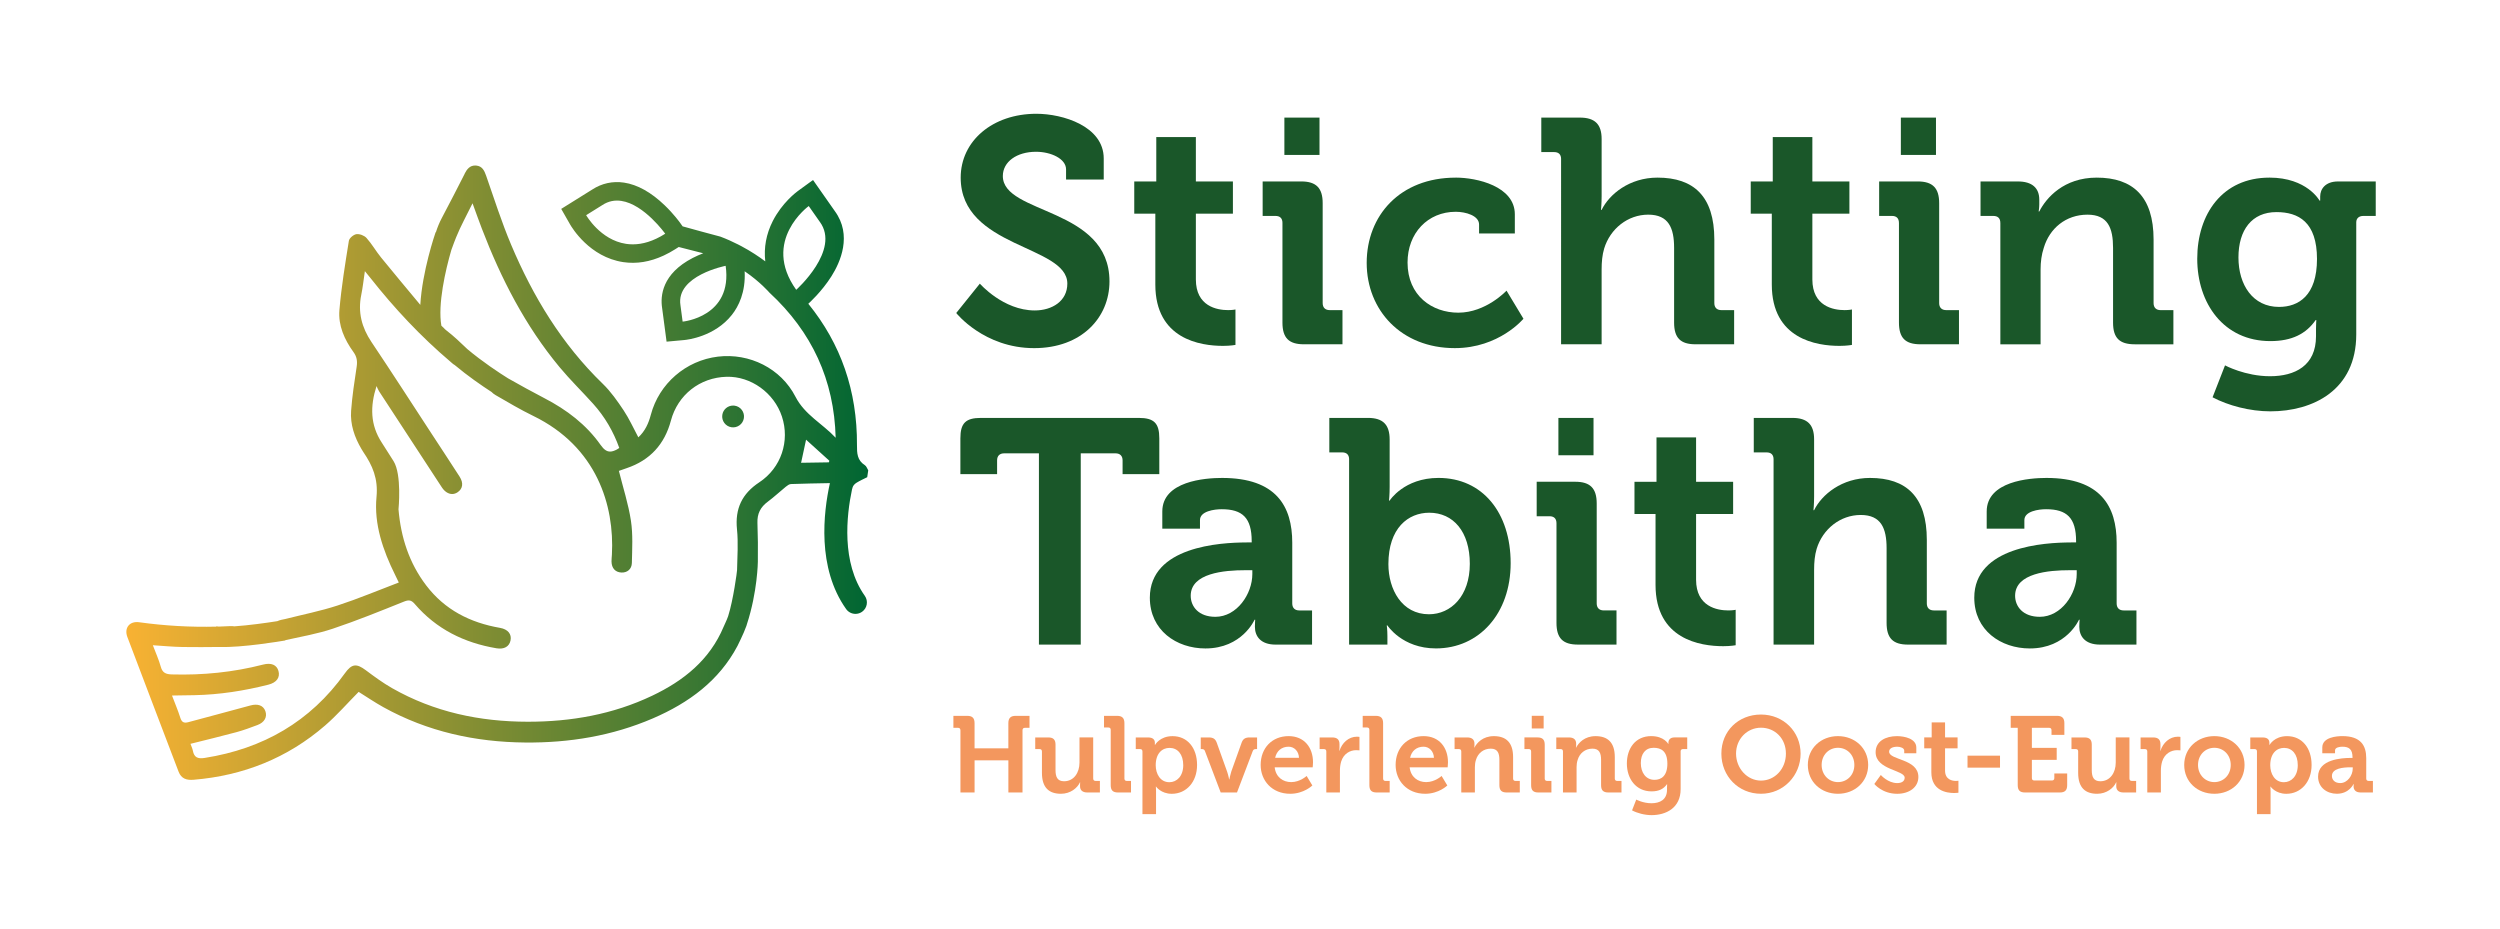 <?xml version="1.0" encoding="UTF-8"?>
<svg id="Laag_1" data-name="Laag 1" xmlns="http://www.w3.org/2000/svg" xmlns:xlink="http://www.w3.org/1999/xlink" viewBox="0 0 1984.25 737.01">
  <defs>
    <style>
      .cls-1 {
        fill: none;
      }

      .cls-2 {
        fill: #f3975e;
      }

      .cls-3 {
        fill: url(#Naamloos_verloop);
      }

      .cls-4 {
        clip-path: url(#clippath-1);
      }

      .cls-5 {
        clip-path: url(#clippath-2);
      }

      .cls-6 {
        fill: #1a5729;
      }

      .cls-7 {
        clip-path: url(#clippath);
      }
    </style>
    <clipPath id="clippath">
      <rect class="cls-1" width="1984.25" height="737.01"/>
    </clipPath>
    <clipPath id="clippath-1">
      <path class="cls-1" d="M573.3,329.27c-.71,4.73,2.55,9.14,7.28,9.84,4.73.71,9.14-2.55,9.84-7.28.71-4.73-2.56-9.14-7.28-9.84-.43-.07-.86-.1-1.29-.1-4.22,0-7.91,3.08-8.55,7.38M639.78,348.98c6.43,5.82,12.46,11.27,18.49,16.73-.14.42-.27.83-.41,1.25-7.31.11-14.62.23-22.03.35,1.36-6.34,2.58-11.97,3.94-18.32M363.05,390.8c4.26-2.76,5.02-7.37,1.72-12.51-7.44-11.57-15.02-23.05-22.55-34.57-15.76-24.1-31.33-48.34-47.38-72.25-7.79-11.61-10.93-23.77-8.09-37.53,1.18-5.72,1.78-11.56,2.85-18.73,1.92,2.36,3.12,3.8,4.28,5.26,19.14,24.26,40.15,46.72,63.75,66.71.84.71,1.61,1.52,2.53,2.11.2.13.4.23.61.34,10.53,8.83,21.65,16.48,29.36,21.47.85.9,1.92,1.75,3.26,2.52,9.82,5.68,19.6,11.5,29.79,16.45,50.62,24.59,64.6,71.26,62.49,110.12-.1,1.83-.33,3.66-.31,5.49.08,5.3,3.02,8.51,7.87,8.73,4.49.2,8.18-2.56,8.29-7.66.24-11.14.91-22.46-.74-33.39-2.01-13.28-6.23-26.22-9.57-39.62,1.39-.49,3.8-1.37,6.21-2.18,18.51-6.24,30.08-18.96,35.08-37.72,5.44-20.43,22.93-34.24,44.21-34.8,19.25-.51,37.68,12.72,43.9,31.53,6.43,19.45-.56,40.76-17.97,52.24-13.7,9.03-19.36,20.92-17.69,37.33,1.09,10.68.28,21.58.06,32.38-.02,1.07-2.93,23.45-7.09,36.58-1.41,3.87-2.63,6.1-3.55,8.29-11.06,26.43-31.8,42.94-56.81,54.83-31.2,14.83-64.41,20.64-98.7,20.61-38.02-.03-74.31-7.67-107.65-26.66-7.29-4.15-14.12-9.18-20.85-14.21-7.48-5.59-11.18-5.23-16.71,2.52-27.42,38.38-65.03,59.78-111.23,67.08-5.27.83-8.32-.26-9.34-5.73-.33-1.77-1.18-3.45-1.9-5.47,12.53-3.15,24.59-6.03,36.56-9.27,5.64-1.53,11.15-3.61,16.64-5.66,5.57-2.08,7.9-6.41,6.24-11.04-1.66-4.61-6.13-6.05-11.87-4.47-16.39,4.52-32.85,8.78-49.25,13.25-3.51.96-5.27.07-6.4-3.53-1.8-5.73-4.18-11.27-6.58-17.61,6.39-.1,12.15-.16,17.9-.28,19.88-.41,39.38-3.46,58.62-8.34,6.51-1.65,9.44-5.74,7.97-10.9-1.37-4.82-5.68-6.71-12.18-5.04-23.77,6.12-47.91,8.5-72.42,7.81-4.54-.13-7.43-1.14-8.77-6.03-1.54-5.59-3.97-10.93-6.31-17.13,8.37.52,15.97,1.29,23.59,1.4,9.9.15,19.81.1,29.71-.03,17.26.61,48.04-4.52,51.86-5.17l-.04-.23c12.64-2.81,25.52-5.02,37.75-9.12,19.08-6.39,37.76-13.99,56.44-21.49,3.94-1.58,5.88-1.21,8.62,1.97,17.12,19.9,39.24,30.79,64.85,35.09,6.04,1.01,10.12-1.38,11.1-6.23,1.01-4.97-1.99-8.88-8.38-9.99-23.67-4.1-43.81-14.31-58.57-33.71-13.45-17.68-20.09-38.03-21.97-60.37,0,0,2.78-27.58-3.95-38.29-3.07-4.91-6.17-9.81-9.33-14.66-9.18-14.1-9.32-28.73-4.16-44.88.69,1.43,1.24,2.95,2.09,4.26,16.13,24.74,32.3,49.45,48.47,74.17.5.77.98,1.55,1.51,2.3,2.26,3.25,5.1,4.95,7.94,4.95,1.43,0,2.86-.43,4.22-1.31M540.08,242.28c-3.74-23.6,35.87-31.3,35.87-31.3,5.77,40.63-34.15,44.3-34.15,44.3l-1.72-13ZM641.89,163.53l8.8,12.55c16.59,22.42-18.73,53.94-18.73,53.94-27.88-39,9.93-66.49,9.93-66.49M476.8,353.3c-11.47-16.33-27.07-28.13-44.77-37.29-9.72-5.02-19.27-10.37-28.81-15.73-6.97-4.36-20.31-13.11-32.41-23.3-.02-.02-.04-.05-.06-.07-5.29-5.07-10.61-10.17-16.42-14.62-.89-.68-1.6-1.35-2.15-2.02l-1.87-1.76c-2.95-16.92,3.21-43.99,7.93-60.14,1.51-4.23,2.95-7.94,3.76-9.96,3.58-8.9,8.31-17.35,13.05-27.05,2.76,7.54,5,13.89,7.42,20.18,15.2,39.61,34.39,77.04,61.63,109.85,8.42,10.14,17.93,19.37,26.75,29.19,9.17,10.2,15.99,21.86,20.67,34.97-.68.44-1.24.86-1.86,1.19-2.03,1.09-3.8,1.68-5.42,1.68-2.67,0-4.95-1.59-7.45-5.14M496.89,193.54c-20.44-3.05-31.66-22.75-31.66-22.75l12.82-8c4.95-3.27,10.09-4.08,15.1-3.33,18.24,2.73,34.83,26.05,34.83,26.05-9.59,6.11-18.2,8.43-25.74,8.43-1.85,0-3.63-.14-5.35-.39M368.86,137.85c-5.94,11.77-12.02,23.47-18.17,35.13-1.98,3.75-3.53,7.55-4.73,11.39l-.2-.07c-.56,1.61-10.62,31.04-12.16,57.68-10.66-12.82-21.03-25.18-31.19-37.67-4.05-4.97-7.23-10.67-11.5-15.42-1.75-1.95-5.46-3.37-8.01-3.03-2.27.31-5.66,3.14-6,5.27-2.92,18.27-5.95,36.58-7.51,55.01-1.03,12.19,4,23.4,11.15,33.27,2.72,3.75,3.22,7.29,2.54,11.73-1.77,11.59-3.53,23.21-4.4,34.89-.8,10.88,2.7,20.97,8.21,30.34.46.79.93,1.59,1.44,2.34,7.33,10.77,11.91,21.15,10.51,35.74-2.07,21.46,5.07,42.32,14.76,61.82.8,1.61,1.56,3.23,2.93,6.07-16.5,6.26-32.35,12.95-48.65,18.26-13.54,4.41-27.61,7.2-41.45,10.7-1.06.27-2.16.42-3.23.67-1.14.26-2.14.63-3.06,1.04-8.52,1.36-22.71,3.35-34.19,4.12-.96-.16-1.98-.25-3.11-.19-3.05.17-6.09.29-9.14.38-.74-.05-1.43-.12-2.05-.21l-.04.25c-20.47.5-40.85-.67-61.19-3.49-7.57-1.05-12.04,4.52-9.33,11.72,13.46,35.66,27.12,71.24,40.65,106.87,2.16,5.68,6.45,6.89,11.91,6.44,39.39-3.25,74.46-17.17,104.39-43.07,9.37-8.11,17.59-17.56,26.63-26.69,6.14,3.82,12.75,8.35,19.73,12.21,34.97,19.36,72.81,27.64,112.47,27.99,34.98.31,69.02-5.24,101.33-19.16,28.71-12.37,52.6-30.01,67.14-57.49,0,0,5.04-10.06,6.78-15.14.12-.31.25-.62.36-.93.14-.4.25-.79.35-1.19,8.44-25.79,8.68-49.59,8.68-49.59.13-10.26.06-20.52-.33-30.76-.28-7.4,2.43-12.58,8.2-16.87,4.98-3.7,9.52-7.98,14.34-11.9,1.18-.96,2.69-2.07,4.09-2.12,10.12-.38,20.27-.53,30.9-.74-5.17,23.31-10.38,67.2,12.87,99.96,1.77,2.5,4.58,3.83,7.42,3.83,1.82,0,3.65-.54,5.25-1.67,4.09-2.9,5.05-8.58,2.15-12.67-18.7-26.34-14.53-63.71-10.16-84.36.19-.62.34-1.26.54-1.88.43-1.39,1.82-2.74,3.12-3.54,2.68-1.66,5.6-2.94,8.42-4.37.27-1.82.54-3.63.81-5.44-.86-1.38-1.4-3.28-2.64-4.06-6.15-3.89-6.34-9.48-6.3-16.08.24-43.01-12.83-80.33-38.63-112.08l.14-.12c.42-.38,10.45-9.39,18.22-21.67,7.03-11.12,16.71-32.6,2.66-51.79l-8.7-12.41-8.57-12.23-12.08,8.78c-1.26.92-12.52,9.37-19.88,23.84-5.23,10.29-7.18,21.12-5.94,31.96-4.97-3.72-11.33-7.97-18.87-12l-2.63-1.37c-4.38-2.23-9.08-4.37-14.15-6.27-10.04-2.7-20.03-5.33-29.96-8.15l-1.9-2.67c-.51-.71-5.15-7.15-12.37-14.08-10.77-10.34-21.62-16.38-32.25-17.97h0s0,0,0,0h0s0,0,0,0c-8.94-1.33-17.64.56-25.18,5.48l-12.68,7.91-11.97,7.47,6.99,12.25c1.51,2.65,15.53,26.01,42.25,30,10.5,1.57,21.19-.18,31.89-5.13.28-.15.39-.15.66-.32,2.87-1.36,5.73-2.9,8.59-4.72l2.89-1.84c6.22,1.53,12.55,3.18,19.43,4.98-2.66,1.03-5.49,2.26-8.31,3.71-24.43,12.62-25.76,30.16-24.32,39.63l1.7,12.84,1.85,13.98,14.04-1.29c2.43-.22,24.12-2.68,37.78-19.96,5.29-6.69,11-17.93,10.15-34.62,12.24,8.31,19.7,16.97,19.7,16.97,33.74,31.23,51.34,69.3,52.54,115.17-10.38-11.14-24.5-18.14-31.89-32.54-11.55-22.53-36.49-34.86-61.58-31.85-25.43,3.05-46.69,21.43-53.23,46.14-1.8,6.83-4.59,13.01-9.92,17.91-3.91-7.29-7.2-14.69-11.63-21.34-4.96-7.45-10.21-14.96-16.6-21.15-32.49-31.45-55.36-69.21-72.76-110.44-7.54-17.86-13.42-36.42-19.82-54.74-1.44-4.13-3.16-7.6-7.85-8.03-.3-.03-.6-.04-.89-.04-4.12,0-6.46,2.82-8.32,6.49"/>
    </clipPath>
    <linearGradient id="Naamloos_verloop" data-name="Naamloos verloop" x1="0" y1="737.01" x2="1" y2="737.01" gradientTransform="translate(100.3 434370.34) scale(588.86 -588.86)" gradientUnits="userSpaceOnUse">
      <stop offset="0" stop-color="#f9b233"/>
      <stop offset="1" stop-color="#063"/>
    </linearGradient>
    <clipPath id="clippath-2">
      <rect class="cls-1" width="1984.25" height="737.01"/>
    </clipPath>
  </defs>
  <g class="cls-7">
    <path class="cls-6" d="M777.7,225.11s18.5,21.29,43.59,21.29c13.68,0,25.85-7.35,25.85-21.29,0-30.66-84.64-28.13-84.64-84.13,0-29.14,25.34-50.68,60.06-50.68,21.03,0,53.47,9.88,53.47,35.48v16.73h-29.9v-8.11c0-8.36-11.91-13.94-23.82-13.94-15.2,0-26.36,7.85-26.36,19.26,0,30.66,84.64,24.58,84.64,83.63,0,28.63-22.05,52.96-59.8,52.96-39.79,0-61.83-27.88-61.83-27.88l18.75-23.32Z"/>
    <path class="cls-6" d="M916.99,169.61h-16.73v-25.59h17.48v-35.22h31.42v35.22h29.4v25.59h-29.4v52.2c0,21.29,16.73,24.33,25.6,24.33,3.55,0,5.83-.51,5.83-.51v28.13s-4.06.76-9.88.76c-17.99,0-53.72-5.32-53.72-48.66v-56.26Z"/>
    <path class="cls-6" d="M1017.89,176.96c0-3.8-2.03-5.58-5.58-5.58h-10.14v-27.37h30.66c11.91,0,16.98,5.32,16.98,17.23v79.32c0,3.55,2.03,5.58,5.57,5.58h10.14v27.12h-30.66c-11.91,0-16.98-5.07-16.98-17.23v-79.07ZM1019.41,93.33h27.88v29.65h-27.88v-29.65Z"/>
    <path class="cls-6" d="M1155.44,140.97c16.73,0,46.88,6.84,46.88,29.14v15.21h-28.38v-7.1c0-7.09-10.64-10.13-18.5-10.13-22.3,0-38.27,16.98-38.27,40.29,0,26.36,19.51,39.79,40.29,39.79,22.05,0,38.27-17.49,38.27-17.49l13.43,22.3s-19.26,23.32-54.48,23.32c-42.58,0-69.94-30.16-69.94-67.66s26.36-67.66,70.7-67.66"/>
    <path class="cls-6" d="M1239.05,126.28c0-3.8-2.03-5.57-5.58-5.57h-10.14v-27.37h30.66c11.91,0,17.23,5.32,17.23,16.98v45.36c0,6.34-.51,10.9-.51,10.9h.51c6.08-12.42,22.04-25.6,44.34-25.6,28.89,0,45.11,14.95,45.11,49.16v50.43c0,3.55,2.03,5.57,5.57,5.57h10.14v27.12h-30.66c-11.91,0-16.98-5.07-16.98-17.23v-59.3c0-15.71-4.31-26.36-20.53-26.36s-30.16,11.15-34.97,26.86c-1.52,5.07-2.03,10.64-2.03,16.73v59.3h-32.18V126.28Z"/>
    <path class="cls-6" d="M1406.29,169.61h-16.73v-25.59h17.48v-35.22h31.43v35.22h29.4v25.59h-29.4v52.2c0,21.29,16.72,24.33,25.59,24.33,3.55,0,5.83-.51,5.83-.51v28.13s-4.06.76-9.89.76c-17.99,0-53.72-5.32-53.72-48.66v-56.26Z"/>
    <path class="cls-6" d="M1507.19,176.96c0-3.8-2.03-5.58-5.57-5.58h-10.14v-27.37h30.66c11.91,0,16.98,5.32,16.98,17.23v79.32c0,3.55,2.03,5.58,5.58,5.58h10.14v27.12h-30.66c-11.91,0-16.98-5.07-16.98-17.23v-79.07ZM1508.71,93.33h27.88v29.65h-27.88v-29.65Z"/>
    <path class="cls-6" d="M1587.67,176.96c0-3.8-2.03-5.57-5.58-5.57h-10.14v-27.37h29.65c11.41,0,16.98,5.32,16.98,14.44v3.8c0,2.79-.51,5.58-.51,5.58h.51c5.57-10.9,19.51-26.86,45.61-26.86,28.64,0,45.11,14.95,45.11,49.16v50.43c0,3.55,2.03,5.58,5.58,5.58h10.14v27.12h-30.66c-12.16,0-17.23-5.07-17.23-17.23v-59.3c0-15.71-4.06-26.36-20.27-26.36-17.23,0-30.15,10.9-34.72,26.36-1.77,5.32-2.53,11.15-2.53,17.23v59.3h-31.93v-96.3Z"/>
    <path class="cls-6" d="M1801.24,140.97c29.9,0,39.78,18.25,39.78,18.25h.51v-3.29c0-5.83,4.05-11.91,14.19-11.91h29.9v27.37h-9.88c-3.3,0-5.58,1.77-5.58,5.07v88.95c0,44.35-34.46,61.07-68.17,61.07-16.22,0-33.45-4.56-45.87-11.15l9.88-25.34s15.96,8.62,35.73,8.62,36.49-8.36,36.49-31.68v-6.08c0-3.04.25-6.84.25-6.84h-.51c-7.6,10.89-18.75,16.72-35.98,16.72-37,0-58.03-29.9-58.03-65.38s20.02-64.37,57.27-64.37M1839,205.59c0-29.39-14.7-37.25-32.19-37.25-19.51,0-30.15,14.19-30.15,35.98s11.4,39.28,32.18,39.28c15.46,0,30.16-8.87,30.16-38.02"/>
    <path class="cls-6" d="M824.6,359.82h-27.62c-3.55,0-5.58,2.03-5.58,5.58v10.9h-29.14v-28.38c0-11.91,4.05-16.22,16.22-16.22h125.44c12.16,0,16.22,4.31,16.22,16.22v28.38h-29.14v-10.9c0-3.55-2.03-5.58-5.58-5.58h-27.62v151.79h-33.2v-151.79Z"/>
    <path class="cls-6" d="M989.42,430.52h4.05v-1.01c0-18.5-7.35-25.34-23.82-25.34-5.83,0-17.23,1.52-17.23,8.62v6.84h-29.9v-13.68c0-24.07,33.96-26.61,47.39-26.61,43.08,0,55.75,22.55,55.75,51.44v48.15c0,3.55,2.03,5.58,5.57,5.58h10.14v27.12h-28.89c-11.91,0-16.47-6.59-16.47-14.19,0-3.29.25-5.57.25-5.57h-.51s-9.88,22.81-39.03,22.81c-23.06,0-44.1-14.44-44.1-40.29,0-40.55,55.75-43.84,76.79-43.84M964.58,489.57c17.23,0,29.4-18.24,29.4-33.96v-3.04h-5.58c-16.72,0-43.33,2.28-43.33,20.27,0,8.62,6.34,16.72,19.51,16.72"/>
    <path class="cls-6" d="M1070.8,364.64c0-3.8-2.03-5.58-5.58-5.58h-10.14v-27.37h30.66c11.91,0,17.23,5.32,17.23,17.23v37.51c0,6.34-.51,10.89-.51,10.89h.51s11.4-17.99,38.77-17.99c34.97,0,57.27,27.62,57.27,67.66s-25.09,67.66-59.3,67.66c-26.86,0-38.52-18.25-38.52-18.25h-.51s.51,3.55.51,8.62v6.59h-30.41v-146.98ZM1134.15,487.54c17.48,0,32.44-14.44,32.44-40.04s-13.18-40.55-32.18-40.55c-16.72,0-32.44,12.16-32.44,40.8,0,20.02,10.64,39.79,32.19,39.79"/>
    <path class="cls-6" d="M1235.38,415.32c0-3.8-2.03-5.58-5.57-5.58h-10.14v-27.37h30.66c11.91,0,16.98,5.32,16.98,17.23v79.32c0,3.55,2.03,5.57,5.57,5.57h10.14v27.12h-30.66c-11.91,0-16.98-5.07-16.98-17.23v-79.07ZM1236.9,331.69h27.88v29.65h-27.88v-29.65Z"/>
    <path class="cls-6" d="M1314.01,407.97h-16.73v-25.59h17.48v-35.22h31.42v35.22h29.4v25.59h-29.4v52.2c0,21.29,16.72,24.33,25.59,24.33,3.55,0,5.83-.51,5.83-.51v28.13s-4.05.76-9.88.76c-17.99,0-53.72-5.32-53.72-48.65v-56.26Z"/>
    <path class="cls-6" d="M1407.69,364.64c0-3.8-2.03-5.57-5.58-5.57h-10.14v-27.37h30.66c11.91,0,17.23,5.32,17.23,16.98v45.36c0,6.33-.51,10.9-.51,10.9h.51c6.08-12.42,22.05-25.6,44.35-25.6,28.89,0,45.11,14.95,45.11,49.16v50.43c0,3.55,2.03,5.57,5.57,5.57h10.14v27.12h-30.66c-11.91,0-16.98-5.07-16.98-17.23v-59.3c0-15.71-4.31-26.36-20.53-26.36s-30.16,11.15-34.97,26.86c-1.52,5.07-2.03,10.64-2.03,16.73v59.3h-32.18v-146.98Z"/>
    <path class="cls-6" d="M1643.73,430.52h4.06v-1.01c0-18.5-7.35-25.34-23.82-25.34-5.83,0-17.23,1.52-17.23,8.62v6.84h-29.9v-13.68c0-24.07,33.96-26.61,47.39-26.61,43.08,0,55.75,22.55,55.75,51.44v48.15c0,3.55,2.03,5.58,5.57,5.58h10.14v27.12h-28.89c-11.91,0-16.47-6.59-16.47-14.19,0-3.29.26-5.57.26-5.57h-.51s-9.88,22.81-39.02,22.81c-23.06,0-44.09-14.44-44.09-40.29,0-40.55,55.75-43.84,76.78-43.84M1618.89,489.57c17.23,0,29.4-18.24,29.4-33.96v-3.04h-5.57c-16.72,0-43.33,2.28-43.33,20.27,0,8.62,6.33,16.72,19.51,16.72"/>
  </g>
  <g class="cls-4">
    <rect class="cls-3" x="98.39" y="131.35" width="590.94" height="488.01"/>
  </g>
  <g class="cls-5">
    <path class="cls-2" d="M762.28,579.55c0-1.2-.69-1.88-1.89-1.88h-3.68v-9.51h10.97c4.11,0,5.83,1.8,5.83,5.83v19.96h26.82v-19.96c0-4.03,1.8-5.83,5.83-5.83h10.97v9.51h-3.68c-1.2,0-1.88.68-1.88,1.88v49.44h-11.22v-25.53h-26.82v25.53h-11.22v-49.44Z"/>
    <path class="cls-2" d="M826.98,596.43c0-1.29-.69-1.88-1.89-1.88h-3.43v-9.25h10.37c4.03,0,5.74,1.8,5.74,5.74v20.13c0,5.32,1.37,8.91,6.77,8.91,7.88,0,12.25-6.94,12.25-14.74v-20.05h10.88v32.64c0,1.2.69,1.88,1.89,1.88h3.43v9.17h-10.02c-3.77,0-5.74-1.8-5.74-4.88v-1.2c0-1.03.09-1.97.09-1.97h-.17c-2.06,4.54-7.54,9.08-15.08,9.08-9.34,0-15.08-4.71-15.08-16.62v-16.96Z"/>
    <path class="cls-2" d="M881.57,579.29c0-1.28-.69-1.88-1.89-1.88h-3.43v-9.25h10.37c4.03,0,5.83,1.8,5.83,5.83v43.95c0,1.2.69,1.88,1.89,1.88h3.34v9.17h-10.28c-4.11,0-5.83-1.71-5.83-5.83v-43.87Z"/>
    <path class="cls-2" d="M906.76,596.43c0-1.29-.68-1.88-1.88-1.88h-3.43v-9.25h9.68c4.03,0,5.48,1.8,5.48,4.2v1.71h.17s3.68-6.94,13.88-6.94c11.82,0,19.45,9.34,19.45,22.88s-8.57,22.88-20.05,22.88c-8.65,0-12.51-5.74-12.51-5.74h-.17s.17,1.54.17,3.77v18.08h-10.79v-49.69ZM928.09,620.85c6,0,11.05-4.88,11.05-13.54s-4.46-13.71-10.88-13.71c-5.65,0-10.97,4.11-10.97,13.79,0,6.77,3.6,13.45,10.8,13.45"/>
    <path class="cls-2" d="M956.37,596.09c-.43-1.11-1.2-1.54-2.4-1.54h-.94v-9.25h6.25c3.6,0,5.31,1.12,6.43,4.11l8.22,22.96c.94,2.57,1.63,6.26,1.63,6.26h.17s.69-3.68,1.54-6.26l8.22-22.96c1.11-3,2.91-4.11,6.42-4.11h5.83v9.25h-1.03c-1.2,0-1.97.43-2.4,1.54l-12.51,32.9h-12.94l-12.51-32.9Z"/>
    <path class="cls-2" d="M1022.78,584.26c12.51,0,19.36,9.17,19.36,20.74,0,1.28-.26,4.02-.26,4.02h-30.16c.86,7.71,6.51,11.74,13.11,11.74,7.03,0,12.25-4.88,12.25-4.88l4.54,7.54s-6.68,6.6-17.56,6.6c-14.48,0-23.47-10.46-23.47-22.88,0-13.45,9.08-22.88,22.19-22.88M1031.01,601.48c-.17-5.23-3.77-8.82-8.23-8.82-5.57,0-9.51,3.34-10.71,8.82h18.94Z"/>
    <path class="cls-2" d="M1052.69,596.43c0-1.29-.68-1.88-1.88-1.88h-3.43v-9.25h9.94c3.85,0,5.83,1.63,5.83,5.31v2.57c0,1.63-.17,2.74-.17,2.74h.17c1.97-6.26,7.19-11.22,13.88-11.22.94,0,1.97.17,1.97.17v10.71s-1.12-.17-2.66-.17c-4.63,0-9.94,2.65-11.91,9.17-.6,2.14-.94,4.54-.94,7.11v17.31h-10.8v-32.56Z"/>
    <path class="cls-2" d="M1086.88,579.29c0-1.28-.68-1.88-1.88-1.88h-3.43v-9.25h10.37c4.03,0,5.83,1.8,5.83,5.83v43.95c0,1.2.68,1.88,1.88,1.88h3.34v9.17h-10.28c-4.11,0-5.83-1.71-5.83-5.83v-43.87Z"/>
    <path class="cls-2" d="M1129.9,584.26c12.51,0,19.36,9.17,19.36,20.74,0,1.28-.26,4.02-.26,4.02h-30.16c.86,7.71,6.51,11.74,13.11,11.74,7.03,0,12.25-4.88,12.25-4.88l4.54,7.54s-6.68,6.6-17.56,6.6c-14.48,0-23.47-10.46-23.47-22.88,0-13.45,9.08-22.88,22.19-22.88M1138.12,601.48c-.17-5.23-3.77-8.82-8.23-8.82-5.57,0-9.51,3.34-10.71,8.82h18.94Z"/>
    <path class="cls-2" d="M1159.81,596.43c0-1.29-.68-1.88-1.88-1.88h-3.43v-9.25h10.03c3.85,0,5.74,1.8,5.74,4.88v1.29c0,.94-.17,1.88-.17,1.88h.17c1.88-3.69,6.6-9.08,15.42-9.08,9.68,0,15.25,5.06,15.25,16.62v17.05c0,1.2.69,1.88,1.89,1.88h3.43v9.17h-10.37c-4.11,0-5.83-1.71-5.83-5.83v-20.05c0-5.31-1.37-8.91-6.85-8.91-5.83,0-10.2,3.68-11.74,8.91-.6,1.8-.86,3.77-.86,5.83v20.05h-10.8v-32.56Z"/>
    <path class="cls-2" d="M1215.25,596.43c0-1.29-.68-1.89-1.88-1.89h-3.43v-9.25h10.37c4.03,0,5.74,1.8,5.74,5.83v26.82c0,1.2.68,1.88,1.89,1.88h3.42v9.17h-10.37c-4.03,0-5.74-1.71-5.74-5.83v-26.73ZM1215.76,568.15h9.43v10.02h-9.43v-10.02Z"/>
    <path class="cls-2" d="M1240.53,596.43c0-1.29-.68-1.88-1.88-1.88h-3.43v-9.25h10.03c3.85,0,5.74,1.8,5.74,4.88v1.29c0,.94-.17,1.88-.17,1.88h.17c1.88-3.69,6.6-9.08,15.42-9.08,9.68,0,15.25,5.06,15.25,16.62v17.05c0,1.2.69,1.88,1.89,1.88h3.42v9.17h-10.37c-4.11,0-5.83-1.71-5.83-5.83v-20.05c0-5.31-1.37-8.91-6.85-8.91-5.83,0-10.2,3.68-11.74,8.91-.6,1.8-.86,3.77-.86,5.83v20.05h-10.8v-32.56Z"/>
    <path class="cls-2" d="M1310.62,584.26c10.11,0,13.45,6.17,13.45,6.17h.17v-1.12c0-1.97,1.37-4.02,4.8-4.02h10.11v9.25h-3.34c-1.11,0-1.89.6-1.89,1.71v30.07c0,15-11.65,20.65-23.05,20.65-5.48,0-11.31-1.54-15.51-3.77l3.34-8.57s5.4,2.91,12.08,2.91,12.34-2.83,12.34-10.71v-2.06c0-1.03.09-2.32.09-2.32h-.17c-2.57,3.69-6.34,5.66-12.17,5.66-12.51,0-19.62-10.11-19.62-22.11s6.77-21.76,19.36-21.76M1323.39,606.11c0-9.94-4.97-12.59-10.88-12.59-6.6,0-10.19,4.8-10.19,12.16s3.86,13.28,10.88,13.28c5.23,0,10.2-3,10.2-12.85"/>
    <path class="cls-2" d="M1397.69,567.13c17.9,0,31.44,13.62,31.44,31.01s-13.54,31.87-31.44,31.87-31.44-13.97-31.44-31.87,13.54-31.01,31.44-31.01M1397.69,619.56c10.97,0,19.79-9.25,19.79-21.42s-8.82-20.56-19.79-20.56-19.79,8.91-19.79,20.56,8.83,21.42,19.79,21.42"/>
    <path class="cls-2" d="M1458.78,584.26c13.36,0,23.99,9.51,23.99,22.88s-10.63,22.88-23.99,22.88-23.9-9.43-23.9-22.88,10.62-22.88,23.9-22.88M1458.78,620.76c7.11,0,13.02-5.48,13.02-13.62s-5.91-13.62-13.02-13.62-12.94,5.57-12.94,13.62,5.91,13.62,12.94,13.62"/>
    <path class="cls-2" d="M1492.81,615.11s5.57,6.43,13.02,6.43c3.34,0,5.91-1.37,5.91-4.28,0-6.17-23.05-6.08-23.05-20.22,0-8.74,7.88-12.77,16.96-12.77,5.91,0,15.33,1.97,15.33,9.08v4.54h-9.59v-2.14c0-2.06-3.09-3.08-5.48-3.08-3.86,0-6.51,1.37-6.51,3.94,0,6.85,23.22,5.48,23.22,20.05,0,8.23-7.28,13.37-16.79,13.37-11.99,0-18.17-7.8-18.17-7.8l5.14-7.11Z"/>
    <path class="cls-2" d="M1532.91,593.94h-5.65v-8.65h5.91v-11.91h10.62v11.91h9.94v8.65h-9.94v17.65c0,7.2,5.65,8.23,8.65,8.23,1.2,0,1.97-.17,1.97-.17v9.51s-1.37.26-3.34.26c-6.08,0-18.16-1.8-18.16-16.45v-19.02Z"/>
    <rect class="cls-2" x="1561.62" y="599.77" width="25.79" height="9.51"/>
    <path class="cls-2" d="M1601.47,577.67h-5.57v-9.51h36.76c4.03,0,5.83,1.8,5.83,5.83v9.25h-10.2v-3.68c0-1.2-.68-1.89-1.88-1.89h-13.71v15.94h19.71v9.51h-19.71v14.48c0,1.2.69,1.88,1.88,1.88h14.05c1.2,0,1.89-.68,1.89-1.88v-3.68h10.2v9.25c0,4.11-1.8,5.83-5.83,5.83h-27.59c-4.11,0-5.83-1.71-5.83-5.83v-45.49Z"/>
    <path class="cls-2" d="M1649.45,596.43c0-1.29-.68-1.88-1.89-1.88h-3.43v-9.25h10.37c4.03,0,5.74,1.8,5.74,5.74v20.13c0,5.32,1.37,8.91,6.77,8.91,7.88,0,12.25-6.94,12.25-14.74v-20.05h10.88v32.64c0,1.2.68,1.88,1.88,1.88h3.43v9.17h-10.03c-3.77,0-5.74-1.8-5.74-4.88v-1.2c0-1.03.09-1.97.09-1.97h-.17c-2.06,4.54-7.54,9.08-15.08,9.08-9.34,0-15.08-4.71-15.08-16.62v-16.96Z"/>
    <path class="cls-2" d="M1704.29,596.43c0-1.29-.68-1.88-1.88-1.88h-3.43v-9.25h9.94c3.85,0,5.83,1.63,5.83,5.31v2.57c0,1.63-.17,2.74-.17,2.74h.17c1.97-6.26,7.19-11.22,13.88-11.22.94,0,1.97.17,1.97.17v10.71s-1.12-.17-2.66-.17c-4.63,0-9.94,2.65-11.91,9.17-.6,2.14-.94,4.54-.94,7.11v17.31h-10.79v-32.56Z"/>
    <path class="cls-2" d="M1757.51,584.26c13.36,0,23.99,9.51,23.99,22.88s-10.63,22.88-23.99,22.88-23.9-9.43-23.9-22.88,10.62-22.88,23.9-22.88M1757.51,620.76c7.11,0,13.02-5.48,13.02-13.62s-5.91-13.62-13.02-13.62-12.94,5.57-12.94,13.62,5.91,13.62,12.94,13.62"/>
    <path class="cls-2" d="M1791.36,596.43c0-1.29-.68-1.88-1.88-1.88h-3.43v-9.25h9.68c4.03,0,5.48,1.8,5.48,4.2v1.71h.17s3.68-6.94,13.88-6.94c11.82,0,19.45,9.34,19.45,22.88s-8.57,22.88-20.05,22.88c-8.66,0-12.51-5.74-12.51-5.74h-.17s.17,1.54.17,3.77v18.08h-10.8v-49.69ZM1812.69,620.85c5.99,0,11.05-4.88,11.05-13.54s-4.46-13.71-10.88-13.71c-5.65,0-10.97,4.11-10.97,13.79,0,6.77,3.6,13.45,10.8,13.45"/>
    <path class="cls-2" d="M1865.82,601.57h1.37v-.34c0-6.26-2.48-8.57-8.05-8.57-1.97,0-5.83.51-5.83,2.91v2.31h-10.11v-4.63c0-8.14,11.48-9,16.02-9,14.56,0,18.85,7.63,18.85,17.39v16.28c0,1.2.69,1.89,1.88,1.89h3.43v9.17h-9.77c-4.03,0-5.57-2.23-5.57-4.8,0-1.11.09-1.89.09-1.89h-.17s-3.34,7.71-13.19,7.71c-7.8,0-14.91-4.89-14.91-13.62,0-13.71,18.85-14.82,25.96-14.82M1857.43,621.53c5.82,0,9.94-6.17,9.94-11.48v-1.03h-1.88c-5.66,0-14.65.77-14.65,6.86,0,2.91,2.14,5.65,6.6,5.65"/>
  </g>
</svg>
